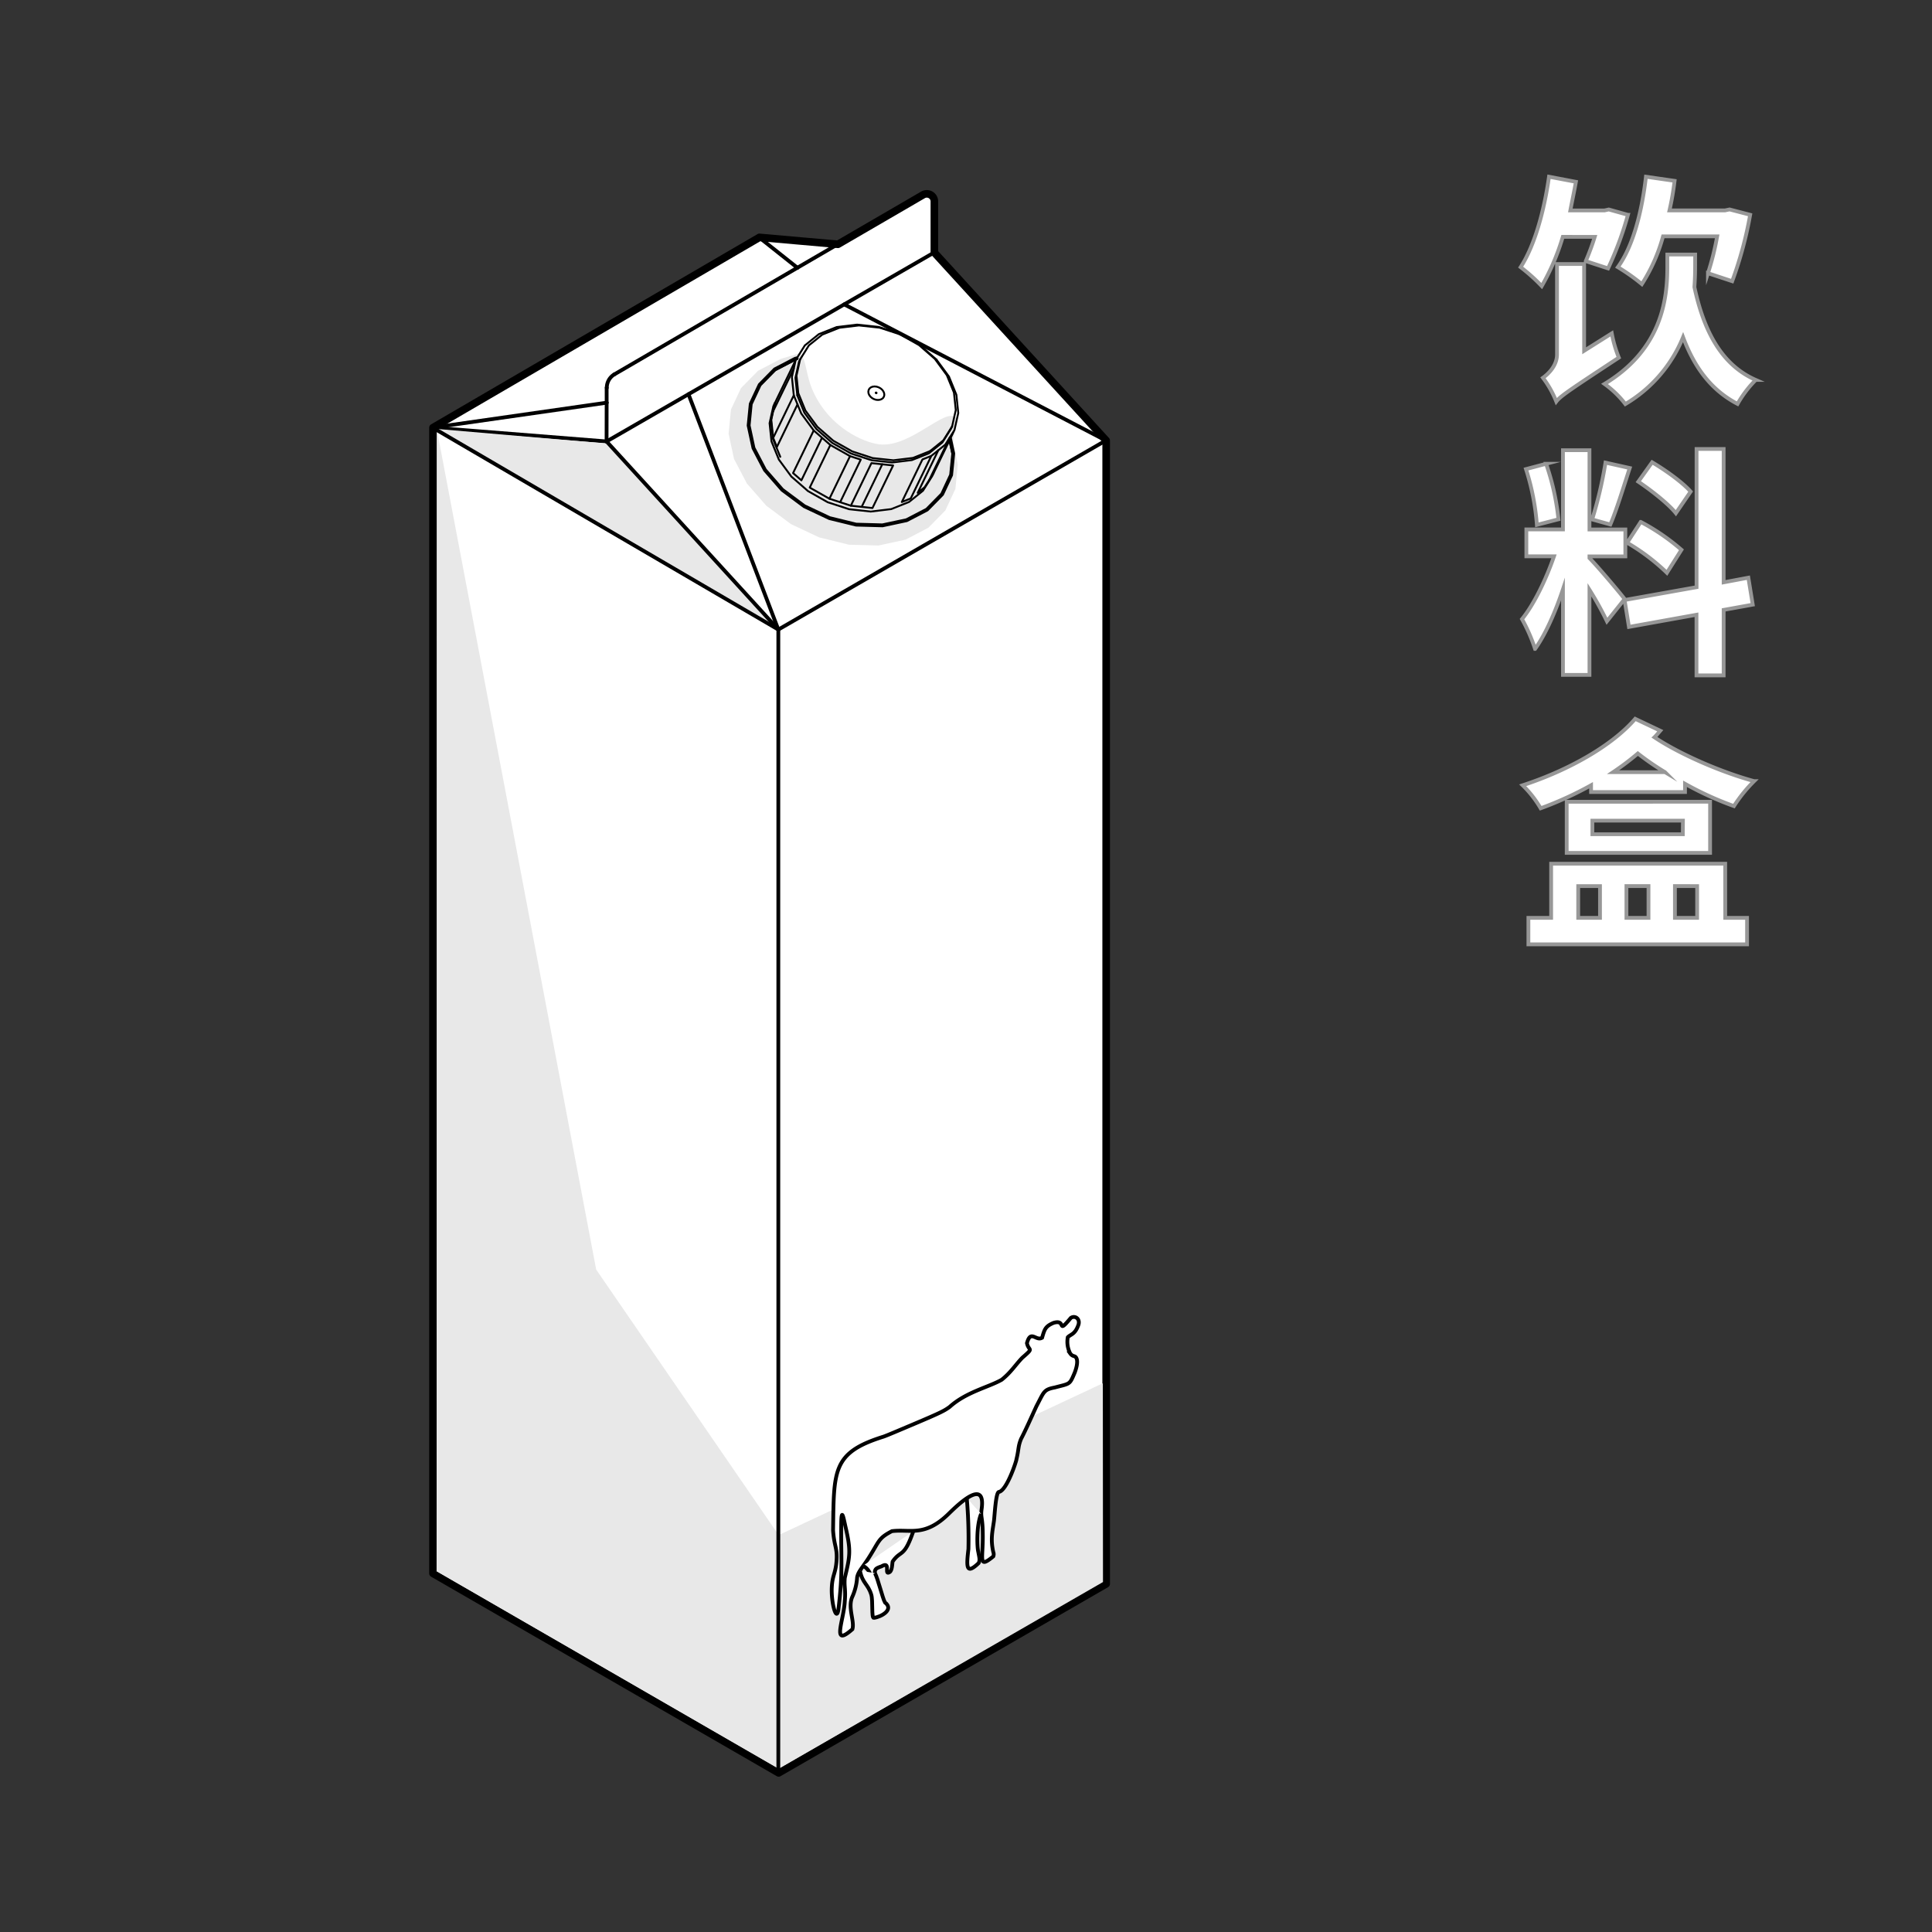 <svg xmlns="http://www.w3.org/2000/svg" viewBox="0 0 510 510"><rect x="0" y="0" width="510" height="510" fill="#333333" stroke="none"/><defs><style>.cls-1,.cls-2,.cls-6{fill:#fff;}.cls-1{stroke:#979797;}.cls-1,.cls-6{stroke-miterlimit:10;}.cls-2,.cls-4,.cls-5,.cls-6{stroke:#000;}.cls-2,.cls-4,.cls-5{stroke-linecap:round;stroke-linejoin:round;}.cls-2{stroke-width:2px;}.cls-3{fill:#e8e8e8;}.cls-4,.cls-5{fill:none;}.cls-5{stroke-width:0.5px;}</style></defs><title>005 - Tetra Pak Drinks</title><g id="Layer_5" data-name="Layer 5"><path class="cls-1" d="M412.54,62.52a59.86,59.86,0,0,1-5.56,13,47.79,47.79,0,0,0-5.57-5c3.71-5.7,6.21-14.85,7.49-23.87L416,48c-.45,2.56-1,5.06-1.47,7.55h9l1.15-.25,5.05,1.41a87.74,87.74,0,0,1-5.24,14.14l-5.89-1.92a63.58,63.58,0,0,0,2.37-6.4ZM425.47,88a33,33,0,0,0,1.86,6.4C414.27,103,412,104.5,410.82,106a26.69,26.69,0,0,0-3.52-6.27c1.4-1,3.71-3.2,3.71-6.14V69.69h7.16V92.6Zm22-17.34c0,1.53-.06,3.26-.19,5.12,2.43,11.32,7,20.48,16.19,24.51a29.9,29.9,0,0,0-4.8,6.33C451.71,103,447.29,97,444.29,89a36.53,36.53,0,0,1-15.24,17.66,25.74,25.74,0,0,0-5.5-5.31c15.23-9.21,16.58-22.53,16.58-30.78V67.19h7.35ZM439,62.39A45.16,45.16,0,0,1,433.41,75a52.55,52.55,0,0,0-6.34-4.48c4-5.5,6.34-14.53,7.42-23.87l7.56,1.09a75.08,75.08,0,0,1-1.35,7.8h14.66l1.21-.25L462,56.7a102.85,102.85,0,0,1-4.74,17.53l-6.4-2.11a72.85,72.85,0,0,0,2.43-9.73Z"/><path class="cls-1" d="M424.19,164a85.18,85.18,0,0,0-4.61-8.32v22.47h-7v-22.6c-2,6-4.6,11.91-7.36,15.75a45.07,45.07,0,0,0-3.45-7.87c3.2-3.91,6.46-10.76,8.45-16.58h-7.3v-7.1h9.66V118.84h7v20.93h9.47v7.1h-9.47v.45c1.86,1.86,7.94,9,9.28,10.81ZM405.7,138.55a63.7,63.7,0,0,0-2.88-14.72l5.31-1.4a64.2,64.2,0,0,1,3.26,14.65Zm24.51-15c-1.67,5.12-3.52,11.2-5.12,14.91l-4.8-1.34a110.31,110.31,0,0,0,3.52-15ZM455,161v17.28h-7.17v-16L430,165.49l-1.15-7.1,19-3.39V118.52H455v35.2l6.52-1.22,1.16,7.11Zm-21.89-23.23a56.41,56.41,0,0,1,10.75,7.36l-3.84,6.08a53.89,53.89,0,0,0-10.49-7.93Zm9.28-2.3c-2-2.5-6.4-5.95-9.92-8.32l3.65-5.12c3.58,2.11,8.13,5.38,10.17,7.74Z"/><path class="cls-1" d="M438.27,192.89c-.51.58-1,1.21-1.54,1.73,6.28,4.22,17.15,9.08,26.31,11.58a38.28,38.28,0,0,0-5.32,6.59,84.75,84.75,0,0,1-12.92-5.89v2.18H420v-1.79a92.94,92.94,0,0,1-13.31,6.08,28.55,28.55,0,0,0-4.74-6.08c12-3.91,23.62-10.43,29.7-17.54Zm17.15,49.4h5.76v7H403.46v-7h6V228h45.95Zm-4-30.65v13.5H413.57v-13.5Zm-34.81,30.65h5.75v-8.38h-5.75Zm27.64-25.66H420.35v3.59h23.87Zm-4.73-12.8a71.39,71.39,0,0,1-7.17-4.93,72,72,0,0,1-6.53,4.93Zm-10.18,30.08v8.38h5.82v-8.38Zm12.8,0v8.38H448v-8.38Z"/><g id="LWPOLYLINE"><path class="cls-2" d="M205.55,468,114.3,415.34V112.88l86.17-50.22,20.73,1.83,22.37-13a2,2,0,0,1,3.08,1.78V66.68L292,116.28V418.11L205.55,468"/></g><polygon class="cls-3" points="115.41 113.85 157.38 335.14 205.55 405.22 291.12 365.15 291.16 417.62 205.55 466.91 115.25 414.78 115.41 113.85"/><g id="LINE"><line class="cls-4" x1="114.21" y1="415.34" x2="205.46" y2="468.02"/></g><g id="LINE-2" data-name="LINE"><line class="cls-4" x1="205.46" y1="468.02" x2="291.91" y2="418.11"/></g><g id="LINE-3" data-name="LINE"><polyline class="cls-4" points="114.21 415.34 114.21 259.6 114.21 112.88"/></g><g id="LINE-4" data-name="LINE"><line class="cls-4" x1="205.46" y1="468.02" x2="205.46" y2="166.19"/></g><g id="LINE-5" data-name="LINE"><line class="cls-4" x1="291.91" y1="418.11" x2="291.91" y2="116.28"/></g><g id="LINE-6" data-name="LINE"><line class="cls-4" x1="205.46" y1="166.19" x2="291.91" y2="116.28"/></g><g id="LINE-7" data-name="LINE"><line class="cls-4" x1="160.12" y1="116.53" x2="114.21" y2="112.88"/></g><g id="LINE-8" data-name="LINE"><line class="cls-4" x1="221.12" y1="64.49" x2="200.64" y2="62.86"/></g><g id="LINE-9" data-name="LINE"><line class="cls-4" x1="200.38" y1="62.66" x2="114.21" y2="112.88"/></g><g id="LINE-10" data-name="LINE"><line class="cls-5" x1="230.32" y1="134.11" x2="233.01" y2="133.78"/></g><g id="LINE-11" data-name="LINE"><line class="cls-5" x1="241.15" y1="122.22" x2="243.5" y2="121.28"/></g><g id="LINE-12" data-name="LINE"><line class="cls-5" x1="235.76" y1="122.87" x2="238.45" y2="122.54"/></g><g id="LINE-13" data-name="LINE"><line class="cls-5" x1="240.41" y1="131.58" x2="242.25" y2="130.1"/></g><g id="LINE-14" data-name="LINE"><line class="cls-5" x1="244.09" y1="128.61" x2="249.54" y2="117.37"/></g><g id="LINE-15" data-name="LINE"><line class="cls-5" x1="227.22" y1="121.33" x2="230.04" y2="122.25"/></g><g id="LINE-16" data-name="LINE"><line class="cls-5" x1="221.79" y1="118.94" x2="216.35" y2="130.18"/></g><g id="LINE-17" data-name="LINE"><line class="cls-5" x1="211.51" y1="109.16" x2="206.06" y2="120.4"/></g><g id="LINE-18" data-name="LINE"><line class="cls-5" x1="211.55" y1="126.79" x2="213.75" y2="128.71"/></g><g id="LINE-19" data-name="LINE"><line class="cls-5" x1="213.15" y1="111.39" x2="207.71" y2="122.64"/></g><g id="LINE-20" data-name="LINE"><line class="cls-5" x1="205.08" y1="117.99" x2="206.06" y2="120.4"/></g><g id="LINE-21" data-name="LINE"><line class="cls-5" x1="203.6" y1="110.78" x2="209.04" y2="99.53"/></g><g id="LINE-22" data-name="LINE"><line class="cls-5" x1="209.29" y1="101.94" x2="203.85" y2="113.18"/></g><g id="LINE-23" data-name="LINE"><line class="cls-4" x1="246.55" y1="66.68" x2="246.57" y2="53.24"/></g><g id="ARC"><path class="cls-4" d="M246.57,53.24a2.05,2.05,0,0,0-3.09-1.78"/></g><g id="LINE-24" data-name="LINE"><line class="cls-4" x1="246.55" y1="66.68" x2="291.91" y2="116.28"/></g><g id="LINE-25" data-name="LINE"><line class="cls-4" x1="181.74" y1="104.06" x2="205.46" y2="166.19"/></g><g id="LINE-26" data-name="LINE"><line class="cls-4" x1="210.49" y1="70.68" x2="200.64" y2="62.86"/></g><polygon class="cls-3" points="160.12 117.08 115.41 113.23 203.96 164.98 160.12 117.08"/><g id="LINE-27" data-name="LINE"><line class="cls-4" x1="200.64" y1="62.86" x2="200.38" y2="62.66"/></g><g id="LINE-28" data-name="LINE"><line class="cls-4" x1="160.14" y1="106.3" x2="114.21" y2="112.88"/></g><g id="LINE-29" data-name="LINE"><line class="cls-4" x1="243.48" y1="51.46" x2="221.12" y2="64.49"/></g><g id="LINE-30" data-name="LINE"><line class="cls-4" x1="160.12" y1="116.53" x2="246.55" y2="66.68"/></g><g id="LINE-31" data-name="LINE"><line class="cls-4" x1="221.12" y1="64.49" x2="210.49" y2="70.68"/></g><g id="LINE-32" data-name="LINE"><line class="cls-4" x1="210.49" y1="70.68" x2="162.18" y2="98.82"/></g><g id="ARC-2" data-name="ARC"><path class="cls-4" d="M162.18,98.82a4.11,4.11,0,0,0-2,3.54"/></g><g id="LINE-33" data-name="LINE"><line class="cls-4" x1="160.12" y1="116.53" x2="205.46" y2="166.19"/></g><g id="LINE-34" data-name="LINE"><line class="cls-4" x1="222.85" y1="80.35" x2="291.91" y2="116.28"/></g><g id="LINE-35" data-name="LINE"><line class="cls-4" x1="160.14" y1="102.36" x2="160.14" y2="106.3"/></g><g id="LINE-36" data-name="LINE"><line class="cls-4" x1="160.14" y1="106.3" x2="160.12" y2="116.53"/></g><g id="LINE-37" data-name="LINE"><line class="cls-4" x1="114.21" y1="112.88" x2="205.46" y2="166.19"/></g><g id="LWPOLYLINE-2" data-name="LWPOLYLINE"><polyline class="cls-5" points="209.35 124.88 207.71 122.64 206.06 120.4 205.97 120.59 209.26 125.06 213.66 128.9 218.86 131.84 224.51 133.68 230.22 134.3 235.62 133.65"/></g><g id="LWPOLYLINE-3" data-name="LWPOLYLINE"><polyline class="cls-5" points="246.43 124.94 244 128.8 240.31 131.77 235.62 133.65 235.71 133.46 233.01 133.78 238.45 122.54 241.15 122.22 235.71 133.46 238.06 132.52"/></g><g id="LWPOLYLINE-4" data-name="LWPOLYLINE"><path class="cls-3" d="M251.91,118.44c.45,1.74.74,3.22.92,4.27l-.63,6.38-.2.4-2.45,5.26-4.49,4.56-6,3.14L231.9,144l-7.78-.21-7.88-1.93-7.45-3.51-6.51-4.86-5.13-5.87-3.39-6.49-1.43-6.65.63-6.38,2.46-5.26.19-.4,4.49-4.56,6-3.14,5.09-1.53c1.85,2.11,1.4,5.63,3.5,10.21,4.36,9.49,13.26,13.36,17.37,13.87,8.25,1,17.4-9.79,20.22-7.07C252.9,110.77,251.06,115.21,251.91,118.44Z"/></g><g id="LWPOLYLINE-5" data-name="LWPOLYLINE"><polyline class="cls-4" points="250.81 115.89 251.63 119.7 251.07 125.39 250.9 125.75 248.7 130.45 244.7 134.52 239.32 137.32 232.95 138.68 226 138.49 218.97 136.77 212.32 133.63 206.5 129.3 201.93 124.06 198.9 118.27 197.62 112.32 198.18 106.63 200.38 101.93 200.55 101.57 204.55 97.5 209.93 94.7 210.31 94.61"/></g><g id="LWPOLYLINE-6" data-name="LWPOLYLINE"><polyline class="cls-5" points="247.2 94.92 250.5 99.4 252.46 104.21 252.96 109.02 251.96 113.51 250.75 115.44 245.31 126.68 246.44 124.88 246.52 124.75 250.64 116.24 250.81 115.89 251.96 113.51"/></g><g id="LWPOLYLINE-7" data-name="LWPOLYLINE"><polyline class="cls-5" points="247.2 94.92 242.81 91.08 237.61 88.14 231.96 86.3 226.24 85.69 220.85 86.34 216.15 88.21 212.46 91.18 210.31 94.61 210.07 94.99 210.04 95.04 204.6 106.29 204.58 106.35 204.1 108.53 209.54 97.29 210.04 95.04"/></g><g id="LWPOLYLINE-8" data-name="LWPOLYLINE"><polyline class="cls-5" points="250.9 125.75 251.46 120.06 250.64 116.24"/></g><g id="LWPOLYLINE-9" data-name="LWPOLYLINE"><polyline class="cls-5" points="210.07 94.99 209.75 95.06 204.38 97.87 200.38 101.93"/></g><g id="LWPOLYLINE-10" data-name="LWPOLYLINE"><polyline class="cls-5" points="247.69 118.86 245.85 120.34 243.5 121.28 238.06 132.52 240.41 131.58 245.85 120.34"/></g><g id="LWPOLYLINE-11" data-name="LWPOLYLINE"><polyline class="cls-5" points="250.75 115.44 249.54 117.37 247.69 118.86 242.25 130.1 244.09 128.61 245.31 126.68"/></g><g id="LWPOLYLINE-12" data-name="LWPOLYLINE"><polyline class="cls-5" points="221.78 132.57 224.6 133.49 227.46 133.8 230.31 134.11 235.76 122.87 232.9 122.56"/></g><g id="LWPOLYLINE-13" data-name="LWPOLYLINE"><polyline class="cls-5" points="210.46 104.34 209.98 99.74 210.93 95.44 211.21 94.87 210.25 99.17 210.73 103.77 212.61 108.38 215.76 112.66 219.97 116.34 224.95 119.15 230.36 120.92 235.83 121.5 240.99 120.88 245.49 119.09"/></g><g id="LWPOLYLINE-14" data-name="LWPOLYLINE"><polyline class="cls-5" points="224.6 133.49 230.04 122.25 232.9 122.56 227.46 133.8"/></g><g id="LWPOLYLINE-15" data-name="LWPOLYLINE"><polygon class="cls-5" points="227.22 121.33 224.39 120.41 218.95 131.65 221.78 132.57 227.22 121.33"/></g><g id="LWPOLYLINE-16" data-name="LWPOLYLINE"><polyline class="cls-5" points="218.95 131.65 216.35 130.18 213.75 128.71 219.19 117.47 221.79 118.94 224.39 120.41"/></g><g id="LWPOLYLINE-17" data-name="LWPOLYLINE"><polyline class="cls-5" points="219.19 117.47 216.99 115.55 214.8 113.63 209.35 124.88 211.55 126.79 216.99 115.55"/></g><g id="LWPOLYLINE-18" data-name="LWPOLYLINE"><polyline class="cls-5" points="210.52 106.75 211.51 109.16 213.15 111.39 214.8 113.63"/></g><g id="LWPOLYLINE-19" data-name="LWPOLYLINE"><polyline class="cls-5" points="204.1 108.53 203.6 110.78 203.85 113.18 204.1 115.59"/></g><g id="LWPOLYLINE-20" data-name="LWPOLYLINE"><polyline class="cls-5" points="204.5 106.48 203.51 110.97 204.01 115.78 205.97 120.59"/></g><g id="LWPOLYLINE-21" data-name="LWPOLYLINE"><polyline class="cls-5" points="209.54 97.29 209.04 99.53 209.29 101.94 209.54 104.35"/></g><g id="LWPOLYLINE-22" data-name="LWPOLYLINE"><polygon class="cls-5" points="205.08 117.99 204.1 115.59 209.54 104.35 210.52 106.75 205.08 117.99"/></g><g id="LWPOLYLINE-23" data-name="LWPOLYLINE"><polyline class="cls-5" points="245.49 119.09 249.02 116.25 251.34 112.55 252.3 108.25 251.82 103.64 249.94 99.04 246.79 94.75 242.58 91.08 237.6 88.26 232.19 86.5 226.72 85.91 221.56 86.53 217.06 88.33 213.53 91.17 211.21 94.87"/></g><g id="LWPOLYLINE-24" data-name="LWPOLYLINE"><polyline class="cls-5" points="204.58 106.35 204.5 106.48 204.15 107.22 203.15 111.71 203.65 116.52 205.61 121.33 208.9 125.8 213.3 129.64 218.5 132.58 224.15 134.42 229.87 135.04 235.26 134.39 239.96 132.51 243.64 129.54 246.07 125.68 246.43 124.94 246.44 124.88"/></g><g id="LWPOLYLINE-25" data-name="LWPOLYLINE"><polygon class="cls-5" points="230.69 105.35 230.19 105.07 229.77 104.7 229.45 104.27 229.26 103.8 229.22 103.34 229.31 102.91 229.54 102.54 229.9 102.25 230.35 102.07 230.87 102.01 231.42 102.07 231.96 102.25 232.46 102.53 232.89 102.9 233.2 103.33 233.39 103.79 233.44 104.25 233.34 104.69 233.11 105.06 232.75 105.34 232.3 105.52 231.78 105.58 231.24 105.53 230.69 105.35"/></g><g id="LWPOLYLINE-26" data-name="LWPOLYLINE"><polyline class="cls-5" points="210.46 104.34 212.34 108.95 215.49 113.23 219.69 116.91 224.67 119.72 230.08 121.49 235.56 122.08 240.72 121.45 245.22 119.66 248.75 116.81 251.07 113.12 251.34 112.55"/></g><g id="LWPOLYLINE-27" data-name="LWPOLYLINE"><polygon class="cls-5" points="231.28 103.62 231.25 103.61 231.23 103.62 231.2 103.63 231.18 103.64 231.17 103.66 231.17 103.68 231.17 103.71 231.18 103.73 231.2 103.75 231.22 103.77 231.24 103.79 231.27 103.8 231.3 103.8 231.33 103.8 231.35 103.79 231.37 103.77 231.38 103.75 231.39 103.73 231.38 103.71 231.37 103.68 231.36 103.66 231.34 103.64 231.31 103.63 231.28 103.62"/></g><path class="cls-6" d="M281.87,353c.8-.83,1.84-.7,2.74-3.09.7-1.72-.83-2.79-1.95-2-3.84,4.59-1,.22-4.57,1.3-2.13.92-2.34,1.64-3,3.92-1.61,1-3-2.25-4,1.43.47,2.23,2,1.05-1.24,3.86-1.82,1.89-3,3.88-5.43,5.8-3.5,2-9.35,3.21-13.75,7.18-1.37,1-2.43,1.55-9,4.33-5.1,2.16-7.65,3.24-8.44,3.51-13.59,4.24-13.08,8.93-13.32,24.73.31,4.36,1.15,4.6.92,8s-1.12,3.8-1.26,7.12c-.18,3.91,1.16,9,1.72,6,1.3-10.57.65-13.44.78-23.32.1-4.11.73-.43,1.13,1.3,1.43,6.17,1.24,7.59-.19,13.43-.22,2.38.27,3,0,6.16-.24,5.06-3.65,12.42,2,7.42.63-2.15-1.27-5.64-.05-8.5a14.89,14.89,0,0,0,1.3-5.21c.3-1.49,1.14-2.22,2.85-4.8,3.09-4.78,2.57-5.41,6.33-7.38,4.87-.61,8.66,1.66,15.1-4.7,2.94-2.89,9.63-9.08,8.6-1.25-.35,2.42.26,2.06.29,6.77.11,6.52-1.34,9.22,2.77,5.85a1.57,1.57,0,0,0,0-1.16c-.77-3.43-.2-5.49.17-8.16.2-1.42.47-7.53,1.3-7.7,2.15-.37,4.74-8.49,4.65-8.64.67-2.74.38-3.3,1.22-5.37,1.17-2.24,2.61-5.48,4.06-8.64,2-3.76,1.85-4.36,4.84-4.93,4.12-1.1,3.87-.64,5.29-4,.17-.48,1-2.71.38-3.81-.38-.7-.93-.22-1.61-1.19A6.65,6.65,0,0,1,281.87,353Z"/><path class="cls-6" d="M241.08,404.22c-2.46,7.18-3.27,4.82-5.45,8-.12.46-.07,2.13-.71,2.72-1.76,1.2.45-3-2.22-1.46-2.22.75-1.5.88-2,2.81-.9,1.38-.78.27-1-.87a4.13,4.13,0,0,0-1.89-2.09"/><path class="cls-6" d="M227,414.62c.71,3.45,2.11,3.43,3,6.35.47,1.57,0,6.24.67,6.1,1.91-.22,5.43-2.18,2.94-4.06-.65-1.15-1.87-6.36-2.65-7.73"/><path class="cls-6" d="M255.2,395.43a121.63,121.63,0,0,1,.44,13.49c-.56,4.73-.62,6.86,2.68,3.71.47-.77.14-1.71-.08-3-.27-.86-.6-6.65.75-10"/></g></svg>